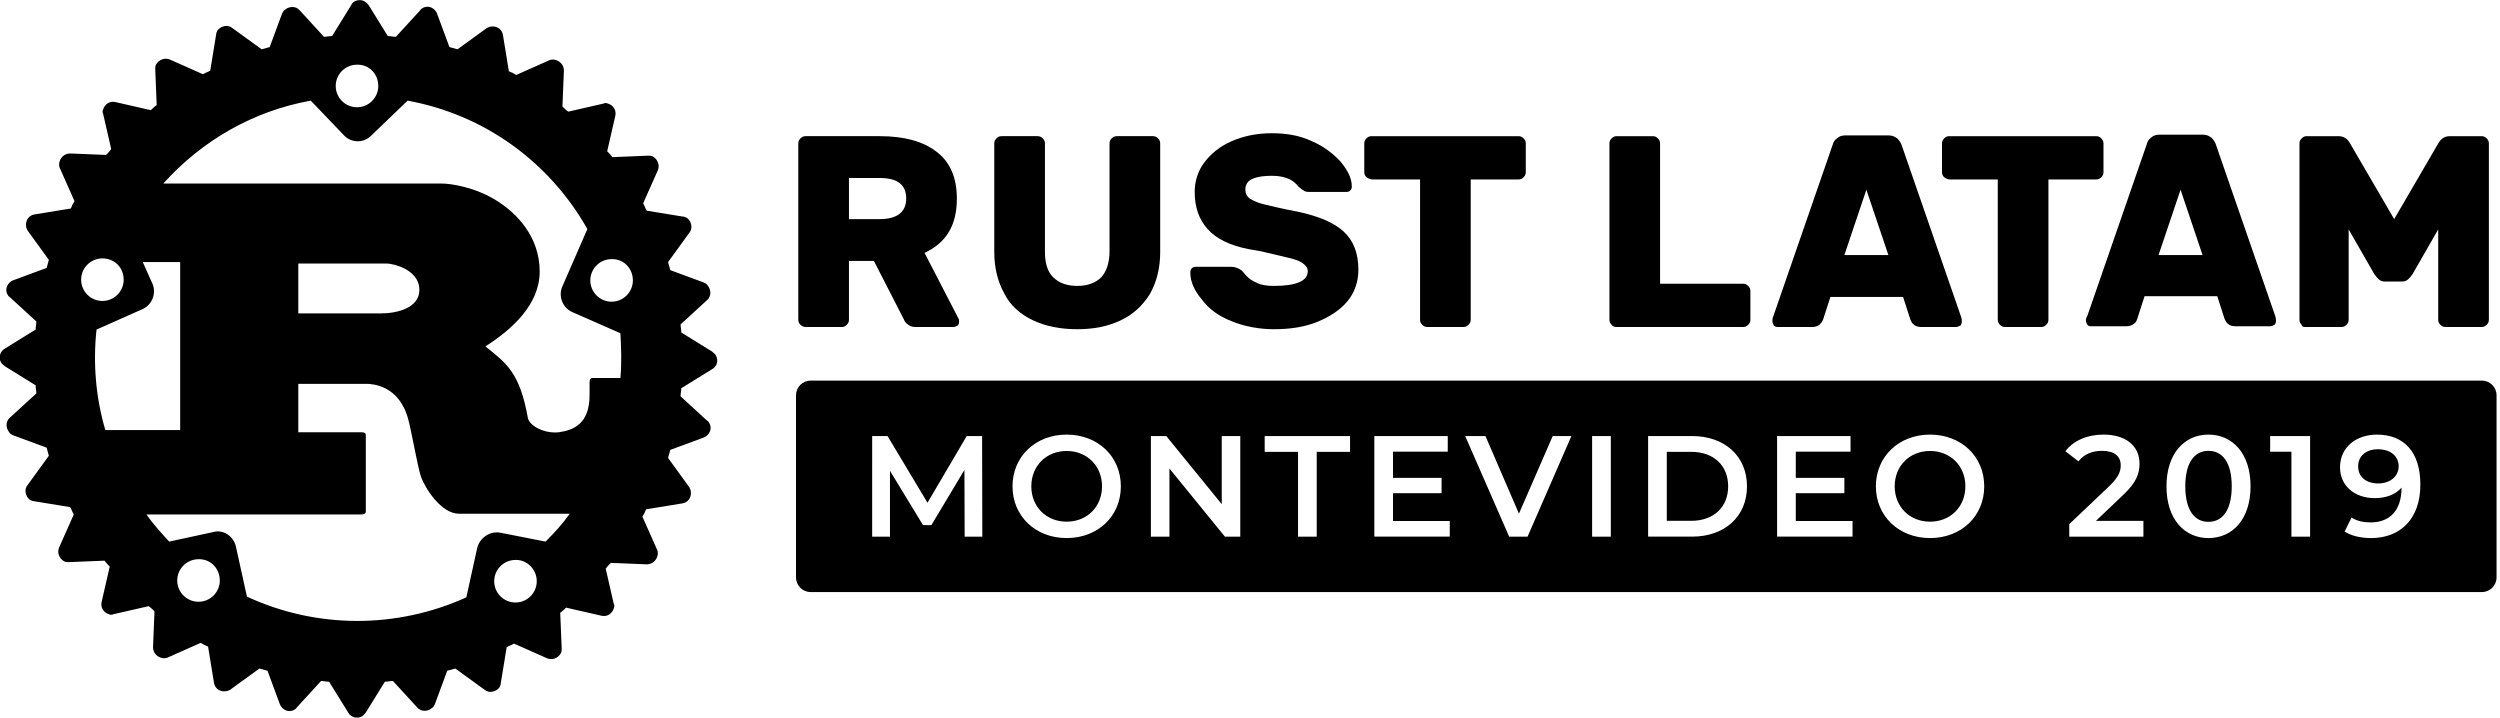 <?xml version="1.0" encoding="UTF-8" standalone="no"?>
<!-- Created with Inkscape (http://www.inkscape.org/) -->

<svg
   xmlns:dc="http://purl.org/dc/elements/1.1/"
   xmlns:cc="http://creativecommons.org/ns#"
   xmlns:rdf="http://www.w3.org/1999/02/22-rdf-syntax-ns#"
   xmlns:svg="http://www.w3.org/2000/svg"
   xmlns="http://www.w3.org/2000/svg"
   xmlns:sodipodi="http://sodipodi.sourceforge.net/DTD/sodipodi-0.dtd"
   xmlns:inkscape="http://www.inkscape.org/namespaces/inkscape"
   width="1023.324"
   height="293.718"
   viewBox="0 0 270.754 77.713"
   version="1.1"
   id="svg8"
   inkscape:version="0.92.3 (2405546, 2018-03-11)"
   sodipodi:docname="horizontal_black.svg"
   inkscape:export-filename="/home/anxhelo/Desktop/RUST LATAM Assets/PNG/Logo/horizontal_black.png"
   inkscape:export-xdpi="96"
   inkscape:export-ydpi="96">
  <defs
     id="defs2" />
  <sodipodi:namedview
     id="base"
     pagecolor="#ffffff"
     bordercolor="#666666"
     borderopacity="1.0"
     inkscape:pageopacity="0"
     inkscape:pageshadow="2"
     inkscape:zoom="0.26233604"
     inkscape:cx="-152.43319"
     inkscape:cy="528.87712"
     inkscape:document-units="px"
     inkscape:current-layer="g1680"
     inkscape:document-rotation="0"
     showgrid="false"
     borderlayer="true"
     inkscape:showpageshadow="true"
     units="px"
     inkscape:pagecheckerboard="false"
     showguides="true"
     inkscape:window-width="1366"
     inkscape:window-height="715"
     inkscape:window-x="0"
     inkscape:window-y="0"
     inkscape:window-maximized="1"
     objecttolerance="10"
     guidetolerance="10"
     inkscape:snap-tangential="true"
     inkscape:snap-perpendicular="true"
     fit-margin-top="0"
     fit-margin-left="0"
     fit-margin-right="0"
     fit-margin-bottom="0"
     inkscape:snap-page="true">
    <inkscape:grid
       type="xygrid"
       id="grid10"
       dotted="false"
       originx="-99.013"
       originy="-74.824" />
  </sodipodi:namedview>
  <g
     inkscape:label="Layer 1"
     inkscape:groupmode="layer"
     id="layer1"
     transform="translate(-99.013,-144.463)">
    <g
       id="g1680"
       style="fill:#000000"
       transform="matrix(0.797,0,0,0.797,1062.787,-221.796)">
      <g
         id="g1646-3"
         style="fill:#000000"
         transform="matrix(0.997,0,0,0.997,-3.025,0.446)">
        <path
           class="st8"
           d="m -1112.3,508.9 c -0.1,-0.2 -0.3,-0.3 -0.5,-0.5 l -4.2,-2.6 c 0,-0.4 -0.1,-0.8 -0.1,-1.1 l 3.6,-3.3 c 0.6,-0.5 0.6,-1.4 0.1,-2 -0.1,-0.2 -0.3,-0.3 -0.5,-0.4 l -4.6,-1.7 c -0.1,-0.4 -0.2,-0.7 -0.3,-1.1 l 2.9,-4 c 0.5,-0.6 0.3,-1.5 -0.3,-2 -0.2,-0.1 -0.4,-0.2 -0.6,-0.2 l -4.9,-0.8 c -0.2,-0.3 -0.3,-0.7 -0.5,-1 l 2,-4.5 c 0.3,-0.7 0,-1.5 -0.7,-1.9 -0.2,-0.1 -0.4,-0.1 -0.6,-0.1 l -4.9,0.2 c -0.2,-0.3 -0.5,-0.6 -0.7,-0.8 l 1.1,-4.8 c 0.2,-0.8 -0.3,-1.5 -1,-1.7 -0.2,-0.1 -0.4,-0.1 -0.6,0 l -4.8,1.1 c -0.3,-0.2 -0.6,-0.5 -0.8,-0.7 l 0.2,-4.9 c 0,-0.8 -0.6,-1.4 -1.4,-1.5 -0.2,0 -0.4,0 -0.6,0.1 l -4.5,2 c -0.3,-0.2 -0.7,-0.4 -1,-0.5 l -0.8,-4.9 c -0.1,-0.8 -0.8,-1.3 -1.6,-1.2 -0.2,0 -0.4,0.1 -0.6,0.2 l -4,2.9 c -0.4,-0.1 -0.7,-0.2 -1.1,-0.3 l -1.7,-4.6 c -0.3,-0.7 -1.1,-1.1 -1.8,-0.8 -0.2,0.1 -0.4,0.2 -0.5,0.4 l -3.3,3.6 c -0.4,0 -0.7,-0.1 -1.1,-0.1 l -2.6,-4.2 c -0.3,-0.4 -0.7,-0.7 -1.2,-0.7 -0.5,0 -1,0.2 -1.2,0.7 l -2.6,4.2 c -0.4,0 -0.8,0.1 -1.1,0.1 l -3.3,-3.6 c -0.5,-0.6 -1.4,-0.6 -2,-0.1 -0.2,0.1 -0.3,0.3 -0.4,0.5 l -1.7,4.6 c -0.4,0.1 -0.7,0.2 -1.1,0.3 l -4,-2.9 c -0.6,-0.5 -1.5,-0.3 -2,0.3 -0.1,0.2 -0.2,0.4 -0.2,0.6 l -0.8,4.9 c -0.3,0.2 -0.7,0.3 -1,0.5 l -4.5,-2 c -0.7,-0.3 -1.5,0 -1.9,0.7 -0.1,0.2 -0.1,0.4 -0.1,0.6 l 0.2,4.9 c -0.3,0.2 -0.6,0.5 -0.8,0.7 l -4.8,-1.1 c -0.8,-0.2 -1.5,0.3 -1.7,1 -0.1,0.2 -0.1,0.4 0,0.6 l 1.1,4.8 c -0.2,0.3 -0.5,0.6 -0.7,0.8 l -4.9,-0.2 c -0.8,0 -1.4,0.6 -1.5,1.4 0,0.2 0,0.4 0.1,0.6 l 2,4.5 c -0.2,0.3 -0.4,0.7 -0.5,1 l -4.9,0.8 c -0.8,0.1 -1.3,0.8 -1.2,1.6 0,0.2 0.1,0.4 0.2,0.6 l 2.9,4 c -0.1,0.4 -0.2,0.7 -0.3,1.1 l -4.6,1.7 c -0.7,0.3 -1.1,1.1 -0.8,1.8 0.1,0.2 0.2,0.4 0.4,0.5 l 3.6,3.3 c 0,0.4 -0.1,0.7 -0.1,1.1 l -4.2,2.6 c -0.7,0.4 -0.9,1.3 -0.5,1.9 0.1,0.2 0.3,0.3 0.5,0.5 l 4.2,2.6 c 0,0.4 0.1,0.8 0.1,1.1 l -3.6,3.3 c -0.6,0.5 -0.6,1.4 -0.1,2 0.1,0.2 0.3,0.3 0.5,0.4 l 4.6,1.7 c 0.1,0.4 0.2,0.7 0.3,1.1 l -2.9,4 c -0.5,0.6 -0.3,1.5 0.3,2 0.2,0.1 0.4,0.2 0.6,0.2 l 4.9,0.8 c 0.2,0.3 0.3,0.7 0.5,1 l -2,4.5 c -0.3,0.7 0,1.5 0.7,1.9 0.2,0.1 0.4,0.1 0.6,0.1 l 4.9,-0.2 c 0.2,0.3 0.5,0.6 0.7,0.8 l -1.1,4.8 c -0.2,0.8 0.3,1.5 1,1.7 0.2,0.1 0.4,0.1 0.6,0 l 4.8,-1.1 c 0.3,0.2 0.6,0.5 0.8,0.7 l -0.2,4.9 c 0,0.8 0.6,1.4 1.4,1.5 0.2,0 0.4,0 0.6,-0.1 l 4.5,-2 c 0.3,0.2 0.7,0.4 1,0.5 l 0.8,4.9 c 0.1,0.8 0.8,1.3 1.6,1.2 0.2,0 0.4,-0.1 0.6,-0.2 l 4,-2.9 c 0.4,0.1 0.7,0.2 1.1,0.3 l 1.7,4.6 c 0.3,0.7 1.1,1.1 1.8,0.8 0.2,-0.1 0.4,-0.2 0.5,-0.4 l 3.3,-3.6 c 0.4,0 0.7,0.1 1.1,0.1 l 2.6,4.2 c 0.4,0.7 1.3,0.9 1.9,0.5 0.2,-0.1 0.3,-0.3 0.5,-0.5 l 2.6,-4.2 c 0.4,0 0.7,-0.1 1.1,-0.1 l 3.3,3.6 c 0.5,0.6 1.4,0.6 2,0.1 0.2,-0.1 0.3,-0.3 0.4,-0.5 l 1.7,-4.6 c 0.4,-0.1 0.7,-0.2 1.1,-0.3 l 4,2.9 c 0.6,0.5 1.5,0.3 2,-0.3 0.1,-0.2 0.2,-0.4 0.2,-0.6 l 0.8,-4.9 c 0.3,-0.2 0.7,-0.3 1,-0.5 l 4.5,2 c 0.7,0.3 1.5,0 1.9,-0.7 0.1,-0.2 0.1,-0.4 0.1,-0.6 l -0.2,-4.9 c 0.3,-0.2 0.6,-0.5 0.8,-0.7 l 4.8,1.1 c 0.8,0.2 1.5,-0.3 1.7,-1 0.1,-0.2 0.1,-0.4 0,-0.6 l -1.1,-4.8 c 0.2,-0.3 0.5,-0.6 0.7,-0.8 l 4.9,0.2 c 0.8,0 1.4,-0.6 1.5,-1.4 0,-0.2 0,-0.4 -0.1,-0.6 l -2,-4.5 c 0.2,-0.3 0.4,-0.7 0.5,-1 l 4.9,-0.8 c 0.8,-0.1 1.3,-0.8 1.2,-1.6 0,-0.2 -0.1,-0.4 -0.2,-0.6 l -2.9,-4 c 0.1,-0.4 0.2,-0.7 0.3,-1.1 l 4.6,-1.7 c 0.7,-0.3 1.1,-1.1 0.8,-1.8 -0.1,-0.2 -0.2,-0.4 -0.4,-0.5 l -3.6,-3.3 c 0,-0.4 0.1,-0.7 0.1,-1.1 l 4.2,-2.6 c 0.7,-0.4 0.9,-1.2 0.5,-1.9 z m -13,3.1 h -3.7 c -0.4,0 -0.5,0.2 -0.5,0.6 v 1.7 c 0,4 -2.2,4.8 -4.2,5.1 -1.9,0.2 -3.9,-0.8 -4.2,-1.9 -1.1,-6.2 -2.9,-7.5 -5.8,-9.8 3.6,-2.3 7.4,-5.7 7.4,-10.2 0,-4.9 -3.3,-8 -5.6,-9.5 -3.2,-2.1 -6.7,-2.5 -7.7,-2.5 h -38 c 5.3,-5.9 12.3,-9.9 20.1,-11.3 l 4.5,4.7 c 1,1.1 2.7,1.1 3.7,0.1 l 5,-4.8 c 10.4,1.9 19.3,8.3 24.5,17.5 l -3.4,7.8 c -0.6,1.3 0,2.9 1.3,3.5 l 6.6,2.9 c 0.1,1.9 0.2,4 0,6.1 z m -16.3,21.1 c -1.4,-0.3 -2.8,0.6 -3.2,2 l -1.5,6.8 c -9.5,4.3 -20.4,4.3 -29.9,-0.1 l -1.5,-6.8 c -0.3,-1.4 -1.7,-2.4 -3.1,-2 l -6,1.3 c -1.1,-1.2 -2.2,-2.4 -3.1,-3.7 h 29.3 c 0.3,0 0.6,-0.1 0.6,-0.4 v -10.4 c 0,-0.3 -0.2,-0.4 -0.6,-0.4 h -8.6 v -6.6 h 9.3 c 0.8,0 4.5,0.2 5.7,4.9 0.4,1.4 1.2,6.1 1.7,7.7 0.6,1.7 2.8,5.1 5.2,5.1 h 15.1 c -1,1.4 -2.1,2.6 -3.3,3.8 z m 4.9,6.6 c 0,1.6 -1.3,2.9 -2.9,2.9 -1.6,0 -2.9,-1.3 -2.9,-2.9 0,-1.6 1.3,-2.9 2.9,-2.9 0,0 0.1,0 0.1,0 1.5,0 2.8,1.3 2.8,2.9 z m -43.2,-0.1 c 0,1.6 -1.3,2.9 -2.9,2.9 -1.6,0 -2.9,-1.3 -2.9,-2.9 0,-1.6 1.3,-2.9 2.9,-2.9 0,0 0.1,0 0.1,0 1.6,0 2.8,1.3 2.8,2.9 z m -15.6,-20.5 c -1.3,-4.4 -1.7,-9.1 -1.2,-13.7 l 6.3,-2.8 c 1.3,-0.6 1.9,-2.2 1.3,-3.5 l -1.3,-2.9 h 5.1 v 22.9 z m -0.4,-23.4 c 0,0 0,0 0,0 1.7,0 2.9,1.3 2.9,2.9 0,1.6 -1.3,2.9 -2.9,2.9 -1.6,0 -2.9,-1.3 -2.9,-2.9 0,-1.6 1.3,-2.9 2.9,-2.9 z m 26.7,7.5 v -6.8 h 12.1 c 0.6,0 4.4,0.7 4.4,3.6 0,2.4 -2.9,3.2 -5.3,3.2 z m 5.1,-31 c 0,-1.6 1.3,-2.9 2.9,-2.9 0,0 0.1,0 0.1,0 1.6,0 2.8,1.3 2.8,2.9 0,1.6 -1.3,2.9 -2.9,2.9 -1.6,0 -2.9,-1.3 -2.9,-2.9 z m 37.6,29.4 c -1.6,0 -2.9,-1.3 -2.9,-2.9 0,-1.6 1.3,-2.9 2.9,-2.9 0,0 0.1,0 0.1,0 1.6,0 2.8,1.3 2.8,2.9 0,1.6 -1.3,2.9 -2.9,2.9 z m -66.3,39.7 c 0,0 0.1,0 0.1,0 z"
           id="path1644-6"
           inkscape:connector-curvature="0"
           style="fill:#000000" />
      </g>
      <path
         class="st8"
         d="m -1099.776,503.984 h 4.888 c 0.3,0 0.498,-0.1 0.698,-0.299 0.198,-0.199 0.3,-0.399 0.3,-0.698 v -7.98 h 3.391 l 4.09,7.98 c 0.1,0.299 0.3,0.499 0.599,0.698 0.198,0.199 0.598,0.299 0.997,0.299 h 5.087 c 0.198,0 0.399,-0.1 0.599,-0.199 0.198,-0.199 0.198,-0.399 0.198,-0.598 0,-0.1 0,-0.299 -0.1,-0.399 l -4.588,-8.878 c 2.993,-1.396 4.389,-3.79 4.389,-7.381 0,-2.793 -0.898,-4.987 -2.793,-6.384 -1.795,-1.397 -4.389,-2.095 -7.681,-2.095 h -10.075 c -0.3,0 -0.499,0.1 -0.698,0.299 -0.198,0.199 -0.3,0.399 -0.3,0.698 v 23.94 c 0,0.299 0.1,0.499 0.3,0.698 0.198,0.199 0.499,0.299 0.698,0.299 z m 5.885,-20.249 h 4.189 c 2.394,0 3.591,0.898 3.591,2.793 0,1.795 -1.197,2.793 -3.591,2.793 h -4.189 z"
         id="path1648-7"
         inkscape:connector-curvature="0"
         style="fill:#000000;stroke-width:0.997" />
      <path
         class="st8"
         d="m -1068.853,503.086 c 1.696,0.798 3.691,1.197 5.985,1.197 2.294,0 4.189,-0.399 5.885,-1.197 1.696,-0.798 2.992,-1.995 3.99,-3.591 0.898,-1.596 1.396,-3.491 1.396,-5.686 v -14.763 c 0,-0.299 -0.1,-0.499 -0.3,-0.698 -0.198,-0.199 -0.399,-0.299 -0.698,-0.299 h -4.888 c -0.3,0 -0.499,0.1 -0.698,0.299 -0.198,0.199 -0.3,0.399 -0.3,0.698 v 14.663 c 0,1.496 -0.399,2.693 -1.097,3.491 -0.798,0.798 -1.895,1.197 -3.292,1.197 -1.397,0 -2.494,-0.399 -3.292,-1.197 -0.798,-0.798 -1.097,-1.995 -1.097,-3.491 v -14.663 c 0,-0.299 -0.1,-0.499 -0.3,-0.698 -0.198,-0.199 -0.399,-0.299 -0.698,-0.299 h -4.888 c -0.3,0 -0.499,0.1 -0.698,0.299 -0.198,0.199 -0.3,0.399 -0.3,0.698 v 14.763 c 0,2.195 0.499,4.09 1.397,5.686 0.798,1.596 2.194,2.793 3.89,3.591 z"
         id="path1650-5"
         inkscape:connector-curvature="0"
         style="fill:#000000;stroke-width:0.997" />
      <path
         class="st8"
         d="m -1041.921,503.186 c 1.696,0.698 3.691,1.097 5.786,1.097 2.195,0 4.189,-0.299 5.885,-0.997 1.696,-0.698 3.092,-1.596 4.09,-2.793 0.998,-1.197 1.496,-2.693 1.496,-4.289 0,-2.294 -0.698,-3.99 -1.995,-5.187 -1.297,-1.197 -3.392,-2.095 -6.184,-2.693 -2.195,-0.399 -3.691,-0.798 -4.589,-0.998 -0.898,-0.199 -1.496,-0.499 -1.995,-0.798 -0.399,-0.299 -0.598,-0.698 -0.598,-1.197 0,-0.698 0.3,-1.197 0.997,-1.496 0.698,-0.299 1.596,-0.399 2.593,-0.399 0.798,0 1.396,0.1 1.995,0.299 0.599,0.199 0.998,0.499 1.297,0.798 0.3,0.299 0.399,0.499 0.499,0.499 0.198,0.199 0.499,0.399 0.698,0.499 0.201,0.1 0.499,0.1 0.798,0.1 h 4.888 c 0.198,0 0.399,-0.1 0.499,-0.199 0.198,-0.199 0.198,-0.399 0.198,-0.598 0,-1.097 -0.599,-2.195 -1.496,-3.292 -0.998,-1.097 -2.294,-2.095 -3.89,-2.793 -1.696,-0.798 -3.491,-1.097 -5.486,-1.097 -2.095,0 -3.89,0.399 -5.486,1.097 -1.596,0.698 -2.793,1.696 -3.691,2.893 -0.898,1.197 -1.297,2.593 -1.297,3.99 0,2.095 0.599,3.791 1.796,5.087 1.197,1.297 2.993,2.195 5.586,2.693 l 1.696,0.299 c 1.696,0.399 2.993,0.698 3.791,0.898 0.798,0.199 1.396,0.399 1.796,0.698 0.399,0.299 0.698,0.599 0.698,1.097 0,1.297 -1.496,1.995 -4.588,1.995 -0.898,0 -1.696,-0.1 -2.294,-0.399 -0.698,-0.299 -1.097,-0.599 -1.496,-0.998 -0.3,-0.399 -0.499,-0.599 -0.599,-0.698 -0.399,-0.299 -0.898,-0.499 -1.396,-0.499 h -4.888 c -0.198,0 -0.399,0.1 -0.498,0.199 -0.198,0.199 -0.198,0.399 -0.198,0.599 0,1.297 0.599,2.494 1.596,3.691 0.897,1.197 2.194,2.195 3.99,2.893 z"
         id="path1652-3"
         inkscape:connector-curvature="0"
         style="fill:#000000;stroke-width:0.997" />
      <path
         class="st8"
         d="m -1022.769,483.934 h 6.484 v 19.052 c 0,0.299 0.1,0.499 0.3,0.698 0.198,0.199 0.399,0.299 0.698,0.299 h 4.888 c 0.3,0 0.499,-0.1 0.698,-0.299 0.198,-0.199 0.3,-0.399 0.3,-0.698 v -19.052 h 6.484 c 0.3,0 0.499,-0.1 0.698,-0.299 0.198,-0.199 0.3,-0.399 0.3,-0.698 v -3.89 c 0,-0.299 -0.1,-0.499 -0.3,-0.698 -0.198,-0.199 -0.399,-0.299 -0.698,-0.299 h -19.95 c -0.3,0 -0.499,0.1 -0.698,0.299 -0.198,0.199 -0.3,0.399 -0.3,0.698 v 3.89 c 0,0.299 0.1,0.499 0.3,0.698 0.3,0.199 0.599,0.299 0.798,0.299 z"
         id="path1654-5"
         inkscape:connector-curvature="0"
         style="fill:#000000;stroke-width:0.997" />
      <path
         class="st8"
         d="m -989.552,503.984 h 17.157 c 0.3,0 0.499,-0.1 0.698,-0.299 0.198,-0.199 0.3,-0.399 0.3,-0.698 v -3.89 c 0,-0.299 -0.099,-0.499 -0.3,-0.698 -0.201,-0.199 -0.399,-0.299 -0.698,-0.299 h -11.272 v -19.052 c 0,-0.299 -0.099,-0.499 -0.3,-0.698 -0.198,-0.199 -0.399,-0.299 -0.698,-0.299 h -4.888 c -0.3,0 -0.499,0.1 -0.698,0.299 -0.198,0.199 -0.3,0.399 -0.3,0.698 v 23.94 c 0,0.299 0.099,0.499 0.3,0.698 0.099,0.199 0.399,0.299 0.698,0.299 z"
         id="path1656-6"
         inkscape:connector-curvature="0"
         style="fill:#000000;stroke-width:0.997" />
      <path
         class="st8"
         d="m -967.707,503.984 h 4.688 c 0.399,0 0.698,-0.1 0.998,-0.299 0.198,-0.199 0.399,-0.399 0.499,-0.698 l 0.998,-3.092 h 9.875 l 0.997,3.092 c 0.099,0.199 0.198,0.499 0.499,0.698 0.201,0.199 0.599,0.299 0.998,0.299 h 4.688 c 0.198,0 0.399,-0.1 0.599,-0.199 0.198,-0.199 0.198,-0.399 0.198,-0.598 0,-0.1 0,-0.299 -0.099,-0.598 l -8.08,-23.341 c -0.099,-0.299 -0.3,-0.599 -0.599,-0.898 -0.3,-0.199 -0.599,-0.399 -1.097,-0.399 h -5.985 c -0.399,0 -0.798,0.1 -1.097,0.399 -0.3,0.199 -0.499,0.499 -0.599,0.898 l -8.08,23.341 c -0.099,0.199 -0.099,0.399 -0.099,0.598 0,0.199 0.099,0.399 0.198,0.598 0.099,0.1 0.3,0.199 0.499,0.199 z m 12.07,-18.653 2.993,8.878 h -5.985 z"
         id="path1658-2"
         inkscape:connector-curvature="0"
         style="fill:#000000;stroke-width:0.997" />
      <path
         class="st8"
         d="m -944.266,483.934 h 6.484 v 19.052 c 0,0.299 0.099,0.499 0.3,0.698 0.198,0.199 0.399,0.299 0.698,0.299 h 4.888 c 0.3,0 0.499,-0.1 0.698,-0.299 0.198,-0.199 0.3,-0.399 0.3,-0.698 v -19.052 h 6.484 c 0.3,0 0.499,-0.1 0.698,-0.299 0.198,-0.199 0.3,-0.399 0.3,-0.698 v -3.89 c 0,-0.299 -0.099,-0.499 -0.3,-0.698 -0.198,-0.199 -0.399,-0.299 -0.698,-0.299 h -19.95 c -0.3,0 -0.499,0.1 -0.698,0.299 -0.201,0.199 -0.3,0.399 -0.3,0.698 v 3.89 c 0,0.299 0.099,0.499 0.3,0.698 0.3,0.199 0.499,0.299 0.798,0.299 z"
         id="path1660-9"
         inkscape:connector-curvature="0"
         style="fill:#000000;stroke-width:0.997" />
      <path
         class="st8"
         d="m -925.812,503.086 c 0,0.199 0.099,0.399 0.198,0.598 0.201,0.199 0.399,0.199 0.599,0.199 h 4.688 c 0.399,0 0.699,-0.1 0.998,-0.299 0.3,-0.199 0.399,-0.399 0.499,-0.698 l 0.997,-3.092 h 9.875 l 0.998,3.092 c 0.099,0.199 0.198,0.499 0.499,0.698 0.198,0.199 0.599,0.299 0.997,0.299 h 4.688 c 0.198,0 0.399,-0.1 0.599,-0.199 0.198,-0.199 0.198,-0.399 0.198,-0.598 0,-0.1 0,-0.299 -0.099,-0.599 l -8.08,-23.342 c -0.099,-0.299 -0.3,-0.598 -0.599,-0.898 -0.3,-0.199 -0.599,-0.399 -1.097,-0.399 h -5.985 c -0.399,0 -0.798,0.1 -1.097,0.399 -0.3,0.199 -0.499,0.499 -0.599,0.898 l -8.08,23.342 c -0.198,0.299 -0.198,0.499 -0.198,0.599 z m 12.868,-17.756 2.992,8.878 h -5.985 z"
         id="path1662-1"
         inkscape:connector-curvature="0"
         style="fill:#000000;stroke-width:0.997" />
      <path
         class="st8"
         d="m -895.987,503.984 h 4.888 c 0.3,0 0.499,-0.1 0.698,-0.299 0.198,-0.199 0.3,-0.399 0.3,-0.698 v -12.269 l 3.491,6.085 c 0.198,0.299 0.399,0.499 0.599,0.698 0.198,0.199 0.499,0.299 0.798,0.299 h 2.394 c 0.3,0 0.599,-0.1 0.798,-0.299 0.198,-0.199 0.399,-0.399 0.599,-0.698 l 3.491,-6.085 v 12.269 c 0,0.299 0.099,0.499 0.3,0.698 0.198,0.199 0.399,0.299 0.698,0.299 h 4.888 c 0.3,0 0.499,-0.1 0.698,-0.299 0.198,-0.199 0.3,-0.399 0.3,-0.698 v -23.94 c 0,-0.299 -0.099,-0.499 -0.3,-0.698 -0.201,-0.199 -0.399,-0.299 -0.698,-0.299 h -4.289 c -0.698,0 -1.197,0.299 -1.596,0.997 l -5.985,10.274 -5.985,-10.274 c -0.399,-0.698 -0.898,-0.997 -1.596,-0.997 h -4.289 c -0.3,0 -0.499,0.1 -0.698,0.299 -0.198,0.199 -0.3,0.399 -0.3,0.698 v 23.94 c 0,0.299 0.099,0.499 0.3,0.698 0,0.199 0.198,0.299 0.499,0.299 z"
         id="path1664-2"
         inkscape:connector-curvature="0"
         style="fill:#000000;stroke-width:0.997" />
      <path
         style="opacity:1;fill:#000000;fill-opacity:1;fill-rule:nonzero;stroke:none;stroke-width:7.497;stroke-linecap:square;stroke-linejoin:miter;stroke-miterlimit:4;stroke-dasharray:none;stroke-opacity:1;paint-order:markers stroke fill"
         d="m -1099.093,511.268 c -1.105,0 -1.993,0.891 -1.993,1.995 v 24.743 c 0,1.105 0.889,1.995 1.993,1.995 h 227.095 c 1.105,0 1.995,-0.89 1.995,-1.995 v -24.743 c 0,-1.104 -0.89,-1.995 -1.995,-1.995 z m 34.788,7.335 c 4.238,0 7.362,2.969 7.362,7.031 0,4.062 -3.125,7.029 -7.362,7.029 -4.237,0 -7.362,-2.987 -7.362,-7.029 0,-4.042 3.125,-7.031 7.362,-7.031 z m 117.321,0 c 4.238,0 7.362,2.969 7.362,7.031 0,4.062 -3.124,7.029 -7.362,7.029 -4.238,0 -7.362,-2.987 -7.362,-7.029 0,-4.042 3.125,-7.031 7.362,-7.031 z m 23.583,0 c 2.969,0 4.882,1.504 4.882,3.926 0,1.328 -0.37,2.538 -2.264,4.315 l -3.653,3.478 h 6.445 v 2.147 h -10.076 v -1.699 l 5.428,-5.155 c 1.328,-1.269 1.563,-2.071 1.563,-2.833 0,-1.25 -0.859,-1.972 -2.539,-1.972 -1.328,0 -2.442,0.45 -3.203,1.426 l -1.777,-1.368 c 1.054,-1.426 2.948,-2.266 5.194,-2.266 z m 14.247,0 c 3.261,0 5.722,2.54 5.722,7.031 0,4.492 -2.461,7.029 -5.722,7.029 -3.242,0 -5.702,-2.538 -5.702,-7.029 0,-4.492 2.461,-7.031 5.702,-7.031 z m 22.88,0 c 3.73,0 5.917,2.403 5.917,6.797 0,4.687 -2.734,7.263 -6.698,7.263 -1.367,0 -2.675,-0.293 -3.593,-0.879 l 0.937,-1.913 c 0.742,0.488 1.64,0.664 2.597,0.664 2.578,0 4.198,-1.602 4.198,-4.707 v -0.018 c -0.82,0.957 -2.128,1.426 -3.651,1.426 -2.695,0 -4.707,-1.64 -4.707,-4.198 0,-2.715 2.207,-4.434 4.999,-4.434 z m -204.462,0.197 h 2.09 l 5.428,9.061 5.332,-9.061 h 2.088 l 0.031,13.669 h -2.402 l -0.031,-9.061 -4.491,7.499 h -1.132 l -4.493,-7.382 v 8.944 h -2.421 z m 37.874,0 h 2.091 l 7.537,9.256 v -9.256 h 2.519 v 13.669 h -2.089 l -7.537,-9.256 v 9.256 h -2.521 z m 15.463,0 h 11.602 v 2.147 h -4.531 v 11.522 h -2.538 v -11.522 h -4.532 z m 14.898,0 h 9.979 v 2.127 h -7.44 v 3.554 h 6.601 v 2.09 h -6.601 v 3.77 h 7.713 v 2.127 h -10.251 z m 12.35,0 h 2.753 l 4.551,10.544 4.588,-10.544 h 2.541 l -5.958,13.669 h -2.5 z m 17.246,0 h 2.541 v 13.669 h -2.541 z m 7.61,0 h 5.975 c 4.433,0 7.46,2.733 7.46,6.834 0,4.101 -3.027,6.834 -7.46,6.834 h -5.975 z m 17.526,0 h 9.979 v 2.127 h -7.44 v 3.554 h 6.601 v 2.09 h -6.601 v 3.77 h 7.713 v 2.127 h -10.252 z m 67,0 h 5.428 v 13.669 h -2.539 v -11.541 h -2.889 z m 14.631,1.796 c -1.582,0 -2.675,0.899 -2.675,2.324 0,1.426 1.073,2.322 2.733,2.322 1.64,0 2.774,-0.994 2.774,-2.342 0,-1.289 -1.017,-2.305 -2.833,-2.305 z m -23.017,0.214 c -1.855,0 -3.144,1.523 -3.144,4.824 0,3.3 1.289,4.824 3.144,4.824 1.875,0 3.164,-1.523 3.164,-4.824 0,-3.3 -1.289,-4.824 -3.164,-4.824 z m -155.152,0.018 c -2.754,0 -4.804,2.012 -4.804,4.804 0,2.793 2.051,4.804 4.804,4.804 2.754,0 4.804,-2.012 4.804,-4.804 0,-2.793 -2.051,-4.804 -4.804,-4.804 z m 117.321,0 c -2.754,0 -4.804,2.012 -4.804,4.804 0,2.793 2.051,4.804 4.804,4.804 2.754,0 4.802,-2.012 4.802,-4.804 0,-2.793 -2.049,-4.804 -4.802,-4.804 z m -35.772,0.117 v 9.375 h 3.32 c 3.046,0 5.019,-1.856 5.019,-4.687 0,-2.832 -1.972,-4.687 -5.019,-4.687 z"
         id="rect1712"
         inkscape:connector-curvature="0" />
    </g>
  </g>
</svg>
